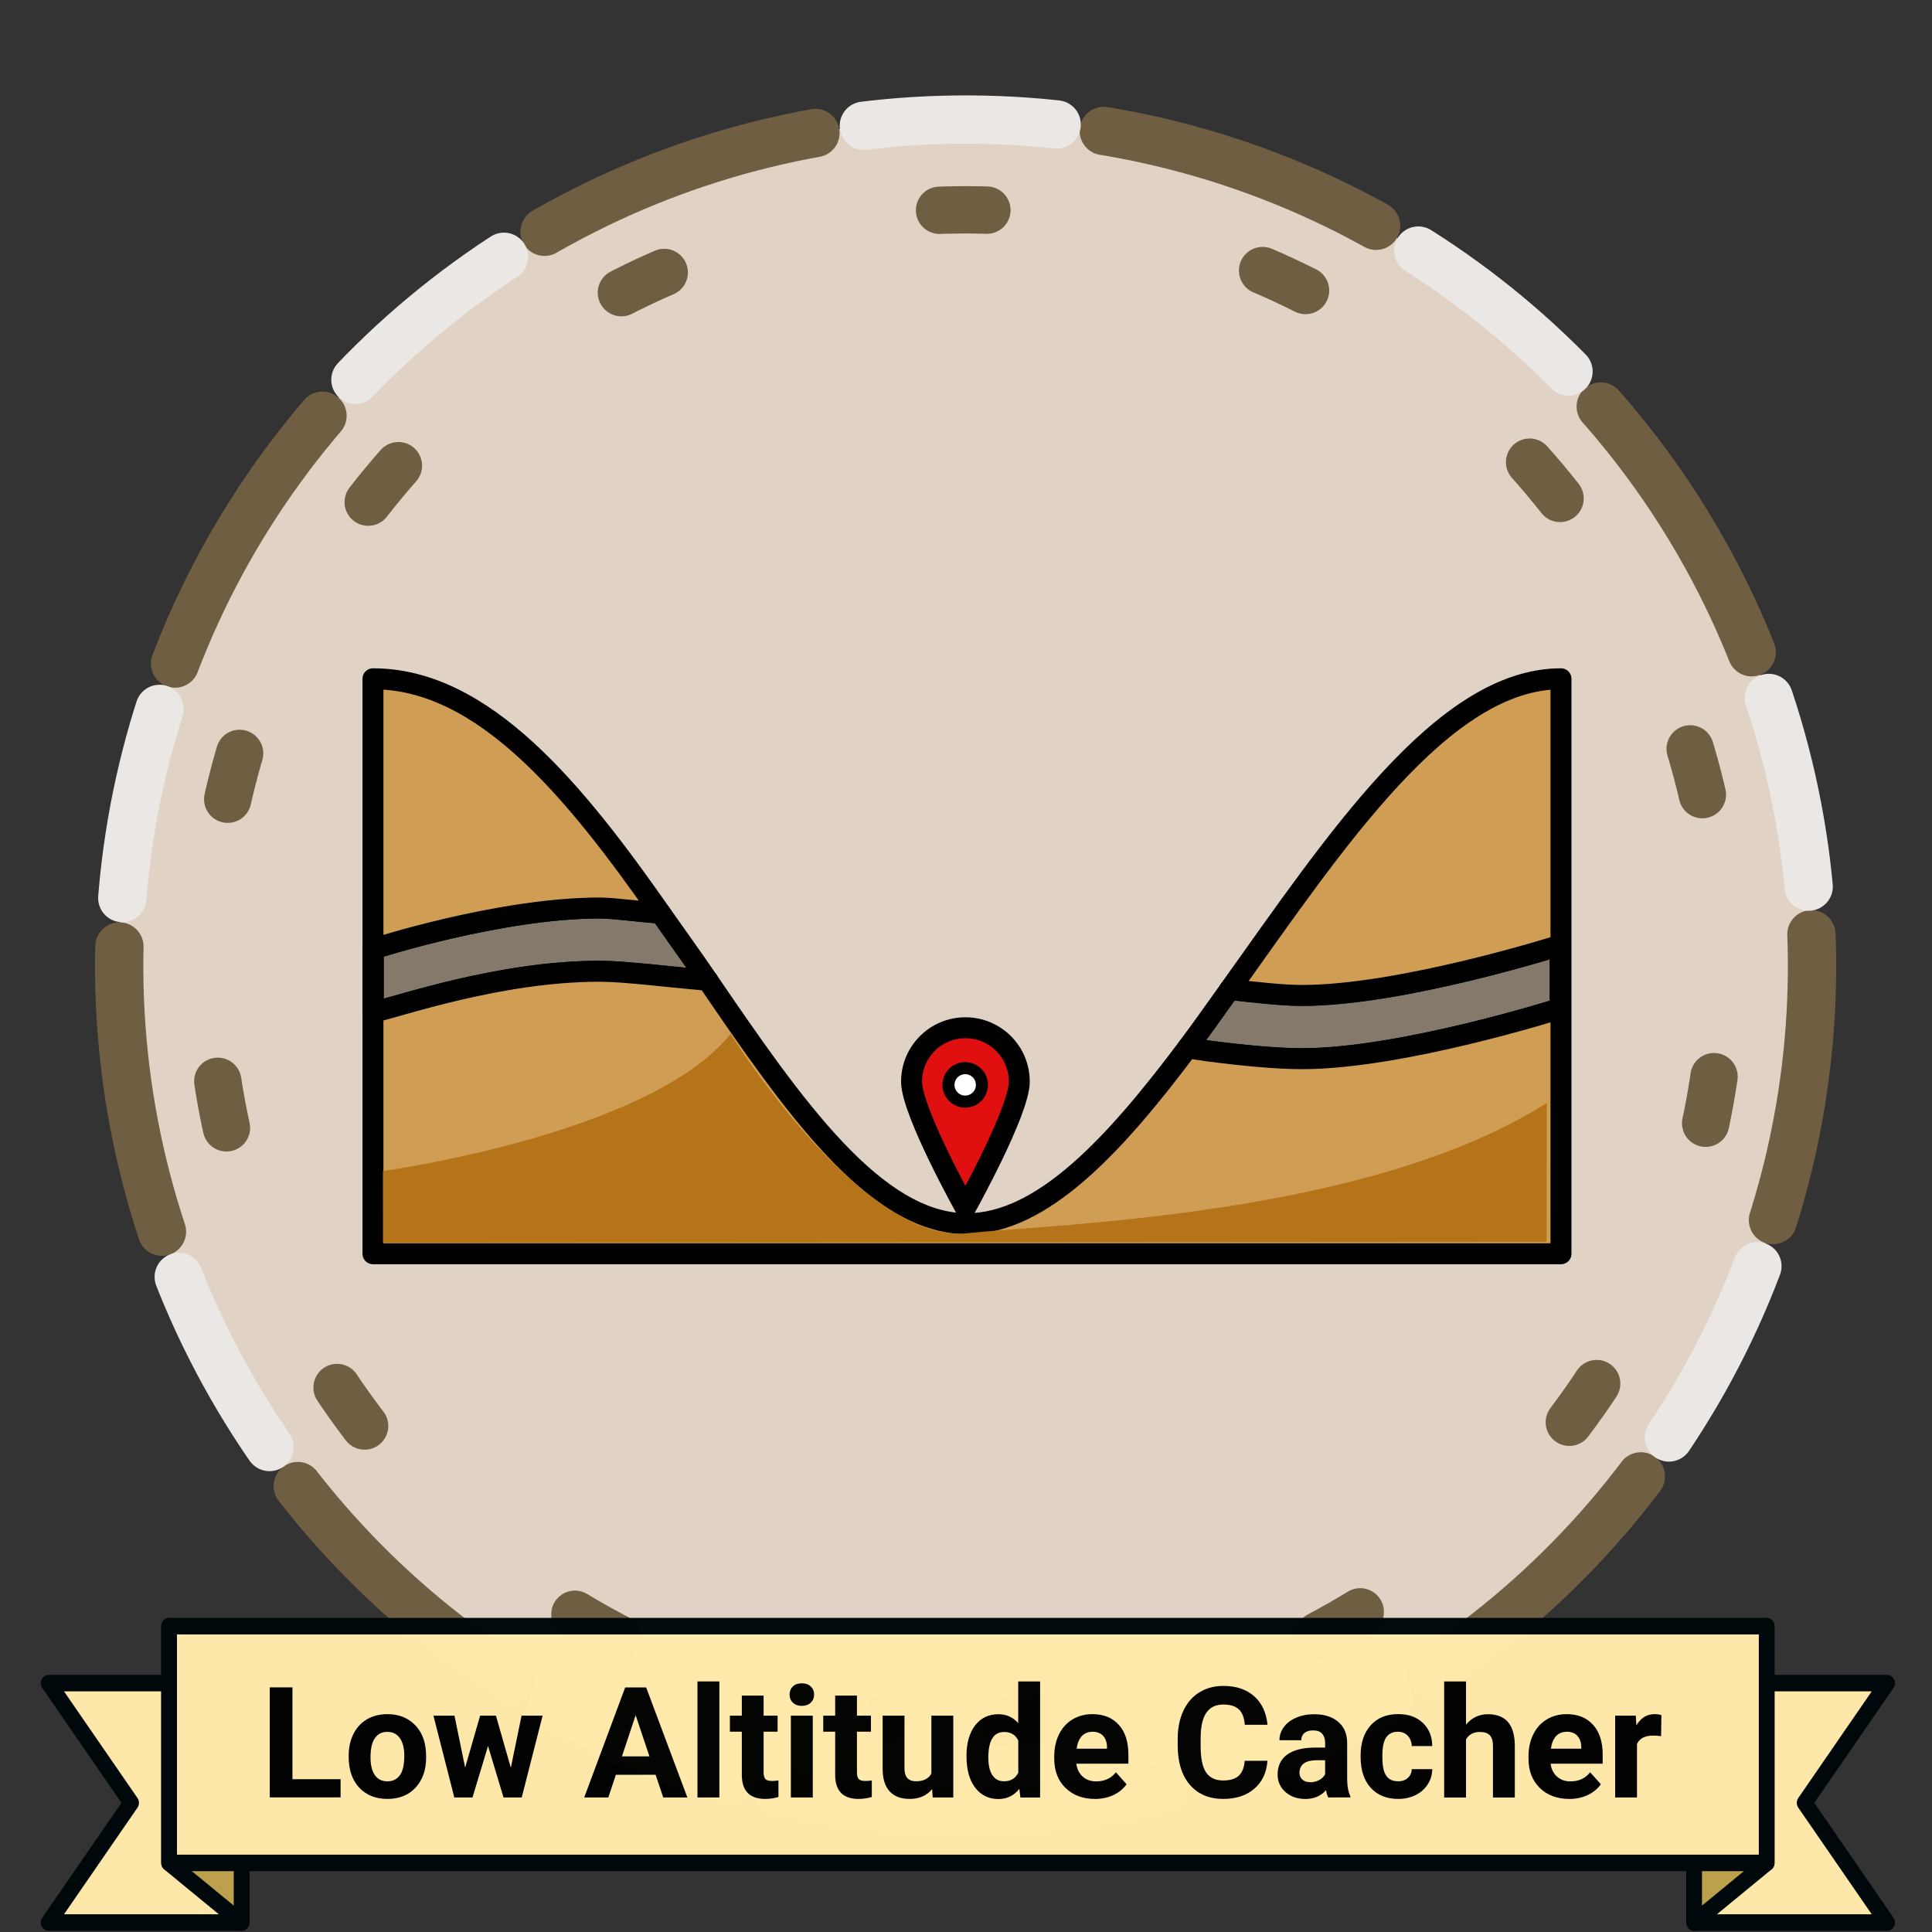<?xml version="1.0" encoding="UTF-8" standalone="no"?>
<svg xmlns:osb="http://www.openswatchbook.org/uri/2009/osb" xmlns:dc="http://purl.org/dc/elements/1.1/" xmlns:cc="http://creativecommons.org/ns#" xmlns:rdf="http://www.w3.org/1999/02/22-rdf-syntax-ns#" xmlns:svg="http://www.w3.org/2000/svg" xmlns="http://www.w3.org/2000/svg" xmlns:xlink="http://www.w3.org/1999/xlink" xmlns:sodipodi="http://sodipodi.sourceforge.net/DTD/sodipodi-0.dtd" xmlns:inkscape="http://www.inkscape.org/namespaces/inkscape" width="120" height="120" viewBox="0 0 31.75 31.75" version="4.1.4" id="BadgeGen" inkscape:version="1.0.1 (3bc2e813f5, 2020-09-07)" sodipodi:docname="BadgeGen_v4.2.svg" style="enable-background:new" inkscape:export-filename="D:\Graphics\BadgesPGC\GPSMaze_NoL_v4.1.4.png" inkscape:export-xdpi="96" inkscape:export-ydpi="96">
  <rect x="0" y="0" width="31.75" height="31.75" fill="#333333" stroke="none"/>
  <title id="doctitle">BadgeGen_v4.2</title>
  <defs id="defs31018">
    <linearGradient inkscape:collect="always" id="linearGradient8847">
      <stop style="stop-color:#7a7a7a;stop-opacity:1" offset="0" id="stop8843"/>
      <stop style="stop-color:#ffffff;stop-opacity:1" offset="1" id="stop8845"/>
    </linearGradient>
    <marker inkscape:stockid="DotS" orient="auto" refY="0" refX="0" id="DotS" style="overflow:visible" inkscape:isstock="true">
      <path id="path6587" d="m -2.5,-1 c 0,2.76 -2.24,5 -5,5 -2.76,0 -5,-2.24 -5,-5 0,-2.76 2.24,-5 5,-5 2.76,0 5,2.24 5,5 z" style="fill:#ebe7e4;fill-opacity:1;fill-rule:evenodd;stroke:#705e43;stroke-width:1pt;stroke-opacity:1" transform="matrix(0.2,0,0,0.2,1.48,0.2)" inkscape:connector-curvature="0"/>
    </marker>
    <marker inkscape:stockid="Arrow2Lend" orient="auto" refY="0" refX="0" id="Arrow2Lend" style="overflow:visible" inkscape:isstock="true">
      <path id="path6541" style="fill:#000000;fill-opacity:1;fill-rule:evenodd;stroke:#000000;stroke-width:0.625;stroke-linejoin:round;stroke-opacity:1" d="M 8.719,4.034 -2.207,0.016 8.719,-4.002 c -1.745,2.372 -1.735,5.617 -6e-7,8.035 z" transform="matrix(-1.1,0,0,-1.1,-1.1,0)" inkscape:connector-curvature="0"/>
    </marker>
    <marker inkscape:stockid="Arrow1Lend" orient="auto" refY="0" refX="0" id="Arrow1Lend" style="overflow:visible" inkscape:isstock="true">
      <path id="path6523" d="M 0,0 5,-5 -12.5,0 5,5 Z" style="fill:#000000;fill-opacity:1;fill-rule:evenodd;stroke:#000000;stroke-width:1pt;stroke-opacity:1" transform="matrix(-0.8,0,0,-0.8,-10,0)" inkscape:connector-curvature="0"/>
    </marker>
    <marker inkscape:isstock="true" style="overflow:visible" id="marker6488" refX="0" refY="0" orient="auto" inkscape:stockid="Arrow2Send">
      <path transform="matrix(-0.3,0,0,-0.3,0.69,0)" d="M 8.719,4.034 -2.207,0.016 8.719,-4.002 c -1.745,2.372 -1.735,5.617 -6e-7,8.035 z" style="fill:#000000;fill-opacity:1;fill-rule:evenodd;stroke:#000000;stroke-width:0.625;stroke-linejoin:round;stroke-opacity:1" id="path6486" inkscape:connector-curvature="0"/>
    </marker>
    <linearGradient inkscape:collect="always" id="linearGradient2122">
      <stop style="stop-color:#648990;stop-opacity:1" offset="0" id="stop2118"/>
      <stop style="stop-color:#a3c7cd;stop-opacity:1" offset="1" id="stop2120"/>
    </linearGradient>
    <path style="fill:none;stroke:none;stroke-width:0.168;stroke-linecap:butt;stroke-linejoin:miter;stroke-miterlimit:4;stroke-dasharray:none;stroke-opacity:1" d="m -113.657,-389.316 c 0,0 26.398,-10.465 54.26,-0.098" id="path3194-0-2-59" inkscape:connector-curvature="0" sodipodi:nodetypes="cc" inkscape:export-xdpi="96" inkscape:export-ydpi="96"/>
    <path style="fill:none;stroke:none;stroke-width:0.168;stroke-linecap:butt;stroke-linejoin:miter;stroke-miterlimit:4;stroke-dasharray:none;stroke-opacity:1" d="m -113.657,-389.316 c 0,0 26.398,-10.465 54.26,-0.098" id="path3194-0-2-59-4" inkscape:connector-curvature="0" sodipodi:nodetypes="cc" inkscape:export-xdpi="96" inkscape:export-ydpi="96"/>
    <linearGradient id="linearGradient1346" osb:paint="gradient">
      <stop style="stop-color:#ffffff;stop-opacity:1" offset="0" id="stop1342"/>
      <stop style="stop-color:#d6d6d6;stop-opacity:1" offset="1" id="stop1344"/>
    </linearGradient>
    <linearGradient id="linearGradient829" osb:paint="gradient">
      <stop style="stop-color:#fdd573;stop-opacity:1" offset="0" id="stop825"/>
      <stop style="stop-color:#fbc231;stop-opacity:1" offset="1" id="stop827"/>
    </linearGradient>
    <linearGradient osb:paint="gradient" id="linearGradient925">
      <stop id="stop921" offset="0" style="stop-color:#f7f7f7;stop-opacity:1"/>
      <stop id="stop923" offset="1" style="stop-color:#a9a9a9;stop-opacity:1"/>
    </linearGradient>
    <linearGradient id="linearGradient1397" osb:paint="gradient">
      <stop style="stop-color:#e19b7f;stop-opacity:1" offset="0" id="stop1393"/>
      <stop style="stop-color:#c16d44;stop-opacity:1" offset="1" id="stop1395"/>
    </linearGradient>
    <linearGradient inkscape:collect="always" xlink:href="#linearGradient2122" id="linearGradient2124" x1="18.264" y1="228.881" x2="43.682" y2="235.985" gradientUnits="userSpaceOnUse"/>
    <marker inkscape:stockid="Arrow2Send" orient="auto" refY="0" refX="0" id="Arrow2Send-3" style="overflow:visible" inkscape:isstock="true">
      <path inkscape:connector-curvature="0" id="path2562-0" style="fill:#000000;fill-opacity:1;fill-rule:evenodd;stroke:#000000;stroke-width:0.625;stroke-linejoin:round;stroke-opacity:1" d="M 8.719,4.034 -2.207,0.016 8.719,-4.002 c -1.745,2.372 -1.735,5.617 -6e-7,8.035 z" transform="matrix(-0.3,0,0,-0.3,0.69,0)"/>
    </marker>
    <linearGradient inkscape:collect="always" xlink:href="#linearGradient8847" id="linearGradient8849" x1="36.056" y1="258.339" x2="35.173" y2="256.34" gradientUnits="userSpaceOnUse"/>
    <linearGradient inkscape:collect="always" xlink:href="#linearGradient8847" id="linearGradient8857" x1="27.45" y1="258.363" x2="26.603" y2="256.34" gradientUnits="userSpaceOnUse"/>
    <linearGradient inkscape:collect="always" xlink:href="#linearGradient8847" id="linearGradient8859" x1="29.19" y1="258.304" x2="28.331" y2="256.328" gradientUnits="userSpaceOnUse"/>
    <linearGradient inkscape:collect="always" xlink:href="#linearGradient8847" id="linearGradient8861" x1="30.906" y1="258.328" x2="30.047" y2="256.34" gradientUnits="userSpaceOnUse"/>
    <linearGradient inkscape:collect="always" xlink:href="#linearGradient8847" id="linearGradient8863" x1="32.611" y1="258.339" x2="31.752" y2="256.34" gradientUnits="userSpaceOnUse"/>
    <linearGradient inkscape:collect="always" xlink:href="#linearGradient8847" id="linearGradient8865" x1="34.339" y1="258.328" x2="33.469" y2="256.34" gradientUnits="userSpaceOnUse"/>
  </defs>
  <sodipodi:namedview id="base" pagecolor="#ffffff" bordercolor="#666666" borderopacity="1.0" inkscape:pageopacity="0" inkscape:pageshadow="2" inkscape:zoom="0.70710678" inkscape:cx="-715.00021" inkscape:cy="253.11541" inkscape:document-units="px" inkscape:current-layer="layer-TheRuggedCacher" showgrid="false" showborder="true" units="px" inkscape:window-width="1920" inkscape:window-height="1017" inkscape:window-x="1912" inkscape:window-y="592" inkscape:window-maximized="1" inkscape:snap-global="false" fit-margin-top="0" fit-margin-left="0" fit-margin-right="0" fit-margin-bottom="0" showguides="false" inkscape:showpageshadow="false" inkscape:document-rotation="0"/>
  <g inkscape:label="layer-BadgeBase" inkscape:groupmode="layer" id="layer-BadgeBase" style="display:inline" transform="translate(-16.356,-249.181)">
    
    
    
    
    
    
    
    
    <g inkscape:groupmode="layer" id="layer-nolevel" inkscape:label="layer-NoLevel" style="display:inline">
      <g id="g3686">
        <circle transform="rotate(96)" inkscape:label="base-NoLevel" style="display:inline;opacity:1;fill:#e0d3c5;fill-opacity:1;fill-rule:nonzero;stroke:#705e43;stroke-width:0.794;stroke-linecap:round;stroke-linejoin:round;stroke-miterlimit:4;stroke-dasharray:4.762, 4.762;stroke-dashoffset:3.096;stroke-opacity:1" id="base-NoLevel" cx="260.236" cy="-59.754" r="13.91" inkscape:export-xdpi="96" inkscape:export-ydpi="96"/>
        <circle transform="rotate(96)" inkscape:label="base-NoLevel" style="display:inline;opacity:1;fill:none;fill-opacity:1;fill-rule:nonzero;stroke:#705e43;stroke-width:0.778;stroke-linecap:round;stroke-linejoin:round;stroke-miterlimit:4;stroke-dasharray:0.778, 4.666;stroke-dashoffset:6.222;stroke-opacity:1;enable-background:new" id="base-NoLevel-6" cx="260.242" cy="-59.754" r="12.433" inkscape:export-xdpi="96" inkscape:export-ydpi="96"/>
        <circle transform="rotate(96)" inkscape:label="base-NoLevel" style="display:inline;opacity:1;fill:none;fill-opacity:1;fill-rule:nonzero;stroke:#ebe7e4;stroke-width:0.794;stroke-linecap:round;stroke-linejoin:round;stroke-miterlimit:4;stroke-dasharray:3.175, 6.35;stroke-dashoffset:7.064;stroke-opacity:1;enable-background:new" id="base-NoLevel-3" cx="260.235" cy="-59.76" r="13.91" inkscape:export-xdpi="96" inkscape:export-ydpi="96"/>
      </g>
    </g>
  </g>
  <g inkscape:groupmode="layer" id="layer-icons" inkscape:label="layer-icons" style="display:inline" transform="translate(-16.356,-249.181)">
    
    
    
    
    
    
    
    
    
    
    
    
    
    
    
    
    
    
    
    
    
    
    <g inkscape:groupmode="layer" id="layer-TheLowAltitudeCacher" inkscape:label="layer-TheLowAltitudeCacher" style="">
      <g transform="matrix(0.923,0,0,0.923,1.217,21.752)" style="display:inline;stroke-width:0.397;stroke-miterlimit:4;stroke-dasharray:none" id="icon-TheLowAltitudeCacher">
        <g id="g2273" style="stroke-width:0.373;stroke-miterlimit:4;stroke-dasharray:none;paint-order:markers fill stroke">
          <path style="opacity:1;fill:#847a6c;fill-opacity:1;fill-rule:evenodd;stroke:#000000;stroke-width:1.408;stroke-linecap:butt;stroke-linejoin:round;stroke-miterlimit:4;stroke-dasharray:none;stroke-dashoffset:0;stroke-opacity:1;paint-order:normal" d="m 79.967,69.893 c 0.441,0.062 0.89,0.149 1.322,0.205 2.433,0.316 4.686,0.527 6.367,0.527 1.681,0 3.606,-0.211 5.547,-0.527 C 95.144,69.781 97.102,69.359 98.85,68.938 102.345,68.094 105,67.25 105,67.25 V 63 c 0,0 -2.655,0.844 -6.15,1.688 -1.748,0.422 -3.705,0.844 -5.646,1.16 C 91.262,66.164 89.337,66.375 87.656,66.375 c -1.283,0 -3.083,-0.204 -4.857,-0.402 -0.945,1.322 -1.89,2.663 -2.832,3.92 z" id="path2262" transform="matrix(0.265,0,0,0.265,16.356,246.536)" inkscape:connector-curvature="0"/>
          <path style="opacity:1;fill:#847a6c;fill-opacity:1;fill-rule:evenodd;stroke:#000000;stroke-width:1.408;stroke-linecap:butt;stroke-linejoin:round;stroke-miterlimit:4;stroke-dasharray:none;stroke-dashoffset:0;stroke-opacity:1;paint-order:normal" d="M 44.547,60.844 C 43.275,60.762 41.396,60.5 40.469,60.5 c -1.686,0 -3.48,0.172 -5.223,0.43 C 33.503,61.188 31.811,61.531 30.33,61.875 27.368,62.563 25.25,63.25 25.25,63.25 v 4.25 c 0.875,-0.188 2.993,-0.875 5.736,-1.516 1.371,-0.32 2.9,-0.629 4.506,-0.857 C 37.098,64.898 38.783,64.75 40.469,64.75 c 1.649,0 4.698,0.385 7.252,0.611 -1.043,-1.53 -2.108,-2.994 -3.174,-4.518 z" id="path2260" transform="matrix(0.265,0,0,0.265,16.356,246.536)" inkscape:connector-curvature="0"/>
          <path style="opacity:1;fill:#d09d55;fill-opacity:1;fill-rule:evenodd;stroke:#000000;stroke-width:1.408;stroke-linecap:butt;stroke-linejoin:round;stroke-miterlimit:4;stroke-dasharray:none;stroke-dashoffset:0;stroke-opacity:1;paint-order:normal" d="m 25.232,45.1 v 38.631 h 79.82 v -38.631 c -7.934,0 -15.155,10.938 -22.254,20.873 1.774,0.199 3.575,0.402 4.857,0.402 1.681,0 3.606,-0.211 5.547,-0.527 C 95.144,65.531 97.102,65.109 98.85,64.688 102.345,63.844 105,63 105,63 v 4.25 c 0,0 -2.655,0.844 -6.15,1.688 -1.748,0.422 -3.705,0.844 -5.646,1.16 C 91.262,70.414 89.337,70.625 87.656,70.625 c -1.681,0 -3.934,-0.211 -6.367,-0.527 -0.432,-0.056 -0.881,-0.143 -1.322,-0.205 -4.9,6.54 -9.777,11.818 -14.824,11.818 -6.168,0 -11.667,-7.908 -17.422,-16.35 C 45.166,65.135 42.118,64.75 40.469,64.75 c -1.686,0 -3.37,0.148 -4.977,0.377 -1.606,0.229 -3.134,0.537 -4.506,0.857 C 28.243,66.625 26.125,67.312 25.25,67.5 v -4.25 c 0,0 2.118,-0.687 5.08,-1.375 1.481,-0.344 3.173,-0.687 4.916,-0.945 C 36.989,60.672 38.783,60.5 40.469,60.5 c 0.927,0 2.806,0.262 4.078,0.344 C 38.808,52.639 32.678,45.1 25.232,45.1 Z" id="rect2249" transform="matrix(0.265,0,0,0.265,16.356,246.536)" inkscape:connector-curvature="0"/>
        </g>
        <path style="display:inline;fill:#b57419;fill-opacity:1;stroke:none;stroke-width:0.286px;stroke-linecap:butt;stroke-linejoin:miter;stroke-opacity:1" d="m 23.22,267.251 c 0,0 4.758,-0.65 6.189,-2.44 0,0 2.28,3.67 4.15,3.554 1.718,-0.179 7.211,-0.313 10.383,-2.325 0,1.783 -0.004,2.474 -0.004,2.474 l -20.717,0.013 c 0,-0.769 -0.001,-0.235 -0.001,-1.278 z" id="path8901" inkscape:connector-curvature="0" sodipodi:nodetypes="ccccccc"/>
        <g id="g2268" style="stroke-width:0.397;stroke-miterlimit:4;stroke-dasharray:none" transform="translate(0.038)">
          <path style="opacity:1;fill:#e11010;fill-opacity:1;fill-rule:evenodd;stroke:#000000;stroke-width:0.373;stroke-linecap:butt;stroke-linejoin:round;stroke-miterlimit:4;stroke-dasharray:none;stroke-dashoffset:0;stroke-opacity:1;paint-order:normal" d="m 34.512,265.66 c 0,0.53 -0.959,2.249 -0.959,2.249 0,0 -0.959,-1.719 -0.959,-2.249 0,-0.53 0.429,-0.959 0.959,-0.959 0.53,0 0.959,0.429 0.959,0.959 z" id="path2252" inkscape:connector-curvature="0" sodipodi:nodetypes="cccsc"/>
          <circle style="opacity:1;fill:#ffffff;fill-opacity:1;fill-rule:evenodd;stroke:#000000;stroke-width:0.215;stroke-linecap:butt;stroke-linejoin:round;stroke-miterlimit:4;stroke-dasharray:none;stroke-dashoffset:0;stroke-opacity:1;paint-order:normal" id="path2264" cx="33.549" cy="265.718" r="0.298"/>
        </g>
      </g>
    </g>
    
    
    
    
    
    
    
    
    
    
    
    
    
    
    
    
    
    
    
    
    
    
  </g>
  
  <g inkscape:groupmode="layer" id="layer-addon-topleft" inkscape:label="layer-addon-topleft" style="" transform="translate(-16.356,-249.181)">
    
    
    
    
    
    
    
    
    
    
    
    
    
    
    
    
  </g>
  <g inkscape:groupmode="layer" id="layer-addon-midleft" inkscape:label="layer-addon-midleft" style="" transform="translate(-16.356,-249.181)">
    
    
    
    
    
    
    
    
    
    
    
    
    
    
    
    
  </g>
  <g inkscape:groupmode="layer" id="layer-addon-bottomleft" inkscape:label="layer-addon-bottomleft" style="" transform="translate(-16.356,-249.181)">
    
    
    
    
    
    
    
    
    
    
    
    
    
    
    
    
  </g>
  <g inkscape:groupmode="layer" id="layer-addon-topright" inkscape:label="layer-addon-topright" style="" transform="translate(-16.356,-249.181)">
    
    
    
    
    
    
    
    
    
    
    
    
    
    
    
    
  </g>
  <g inkscape:groupmode="layer" id="layer-addon-midright" inkscape:label="layer-addon-midright" style="" transform="translate(-16.356,-249.181)">
    
    
    
    
    
    
    
    
    
    
    
    
    
    
    
    
  </g>
  <g inkscape:groupmode="layer" id="layer-addon-bottomright" inkscape:label="layer-addon-bottomright" style="" transform="translate(-16.356,-249.181)">
    
    
    
    
    
    
    
    
    
    
    
    
    
    
    
    
  </g>
  <g inkscape:groupmode="layer" id="layer-ribbon" inkscape:label="layer-ribbon" style="display:inline;opacity:0.99" transform="translate(-16.356,-249.181)">
    <g id="layer-ribbon-base" transform="matrix(0.478,0,0,0.502,86.398,149.217)" style="stroke:#00080b;stroke-width:0.54;stroke-miterlimit:4;stroke-dasharray:none;stroke-opacity:1" inkscape:groupmode="layer">
      <g id="g1029" style="display:inline;stroke:#00080b;stroke-width:0.54;stroke-miterlimit:4;stroke-dasharray:none;stroke-opacity:1" transform="translate(0,2.1814158e-6)">
        <g id="g999" style="stroke:#00080b;stroke-width:0.54;stroke-miterlimit:4;stroke-dasharray:none;stroke-opacity:1">
          <path sodipodi:nodetypes="cccccc" inkscape:connector-curvature="0" id="rect926-0" d="m -144.859,254.231 h 6.634 v 7.837 h -6.634 l 2.835,-3.918 z" style="opacity:1;fill:#ffe9aa;fill-opacity:1;fill-rule:evenodd;stroke:#00080b;stroke-width:0.54;stroke-linecap:butt;stroke-linejoin:round;stroke-miterlimit:4;stroke-dasharray:none;stroke-dashoffset:0;stroke-opacity:1;paint-order:normal"/>
          <path inkscape:connector-curvature="0" id="path978" d="m -138.225,262.068 -2.493,-1.951 v -7.751 l 2.493,1.865 z" style="fill:#bea14d;fill-opacity:1;stroke:#00080b;stroke-width:0.54;stroke-linecap:butt;stroke-linejoin:round;stroke-miterlimit:4;stroke-dasharray:none;stroke-opacity:1"/>
        </g>
        <g transform="matrix(-1,0,0,1,-226.511,7.7148434e-7)" id="g999-6" style="stroke:#00080b;stroke-width:0.54;stroke-miterlimit:4;stroke-dasharray:none;stroke-opacity:1">
          <path sodipodi:nodetypes="cccccc" inkscape:connector-curvature="0" id="rect926-0-8" d="m -144.859,254.231 h 6.634 v 7.837 h -6.634 l 2.835,-3.918 z" style="opacity:1;fill:#ffe9aa;fill-opacity:1;fill-rule:evenodd;stroke:#00080b;stroke-width:0.54;stroke-linecap:butt;stroke-linejoin:round;stroke-miterlimit:4;stroke-dasharray:none;stroke-dashoffset:0;stroke-opacity:1;paint-order:normal"/>
          <path inkscape:connector-curvature="0" id="path978-7" d="m -138.225,262.068 -2.493,-1.951 v -7.751 l 2.493,1.865 z" style="fill:#bea14d;fill-opacity:1;stroke:#00080b;stroke-width:0.54;stroke-linecap:butt;stroke-linejoin:round;stroke-miterlimit:4;stroke-dasharray:none;stroke-opacity:1"/>
        </g>
      </g>
      <rect y="252.366" x="-140.717" height="7.751" width="54.924" id="rect926" style="opacity:1;fill:#ffe9aa;fill-opacity:1;fill-rule:evenodd;stroke:#00080b;stroke-width:0.54;stroke-linecap:butt;stroke-linejoin:round;stroke-miterlimit:4;stroke-dasharray:none;stroke-dashoffset:0;stroke-opacity:1;paint-order:normal"/>
    </g>
    
    <g inkscape:groupmode="layer" id="layer-ribbontext" style="display:inline">
      
      
      
      
      
      
      
      
      
      
      
      
      
      
      
      
      
      
      
      
      
      
      
      
      
      
      
      <g aria-label="Low Altitude Cacher" style="font-style:normal;font-weight:normal;font-size:2.543px;line-height:1.25;font-family:sans-serif;letter-spacing:0px;word-spacing:0px;opacity:0.99;fill:#000000;fill-opacity:1;stroke:none;stroke-width:0.139;enable-background:new" id="ribbon-text-TheLowAltitudeCacher">
        <path d="m 21.162,278.42 h 0.791 v 0.299 h -1.164 v -1.808 h 0.373 z" style="font-style:normal;font-variant:normal;font-weight:bold;font-stretch:normal;font-family:Roboto;-inkscape-font-specification:'Roboto Bold';text-align:center;text-anchor:middle;fill:#000000;fill-opacity:1;stroke-width:0.139" id="path3277" inkscape:connector-curvature="0"/>
        <path d="m 22.086,278.035 q 0,-0.2 0.077,-0.356 0.077,-0.156 0.221,-0.242 0.145,-0.086 0.337,-0.086 0.272,0 0.443,0.166 0.173,0.166 0.192,0.452 l 0.003,0.092 q 0,0.309 -0.173,0.497 -0.173,0.186 -0.463,0.186 -0.291,0 -0.464,-0.186 -0.173,-0.186 -0.173,-0.507 z m 0.359,0.026 q 0,0.191 0.072,0.293 0.072,0.101 0.206,0.101 0.13,0 0.204,-0.099 0.073,-0.101 0.073,-0.32 0,-0.188 -0.073,-0.291 -0.073,-0.103 -0.206,-0.103 -0.132,0 -0.204,0.103 -0.072,0.102 -0.072,0.317 z" style="font-style:normal;font-variant:normal;font-weight:bold;font-stretch:normal;font-family:Roboto;-inkscape-font-specification:'Roboto Bold';text-align:center;text-anchor:middle;fill:#000000;fill-opacity:1;stroke-width:0.139" id="path3279" inkscape:connector-curvature="0"/>
        <path d="m 24.751,278.232 0.176,-0.856 h 0.346 l -0.343,1.344 H 24.631 l -0.255,-0.846 -0.255,0.846 h -0.299 l -0.343,-1.344 h 0.346 l 0.175,0.854 0.246,-0.854 h 0.26 z" style="font-style:normal;font-variant:normal;font-weight:bold;font-stretch:normal;font-family:Roboto;-inkscape-font-specification:'Roboto Bold';text-align:center;text-anchor:middle;fill:#000000;fill-opacity:1;stroke-width:0.139" id="path3281" inkscape:connector-curvature="0"/>
        <path d="m 27.13,278.347 h -0.653 l -0.124,0.373 h -0.396 l 0.673,-1.808 h 0.345 l 0.677,1.808 h -0.396 z m -0.553,-0.302 h 0.452 l -0.227,-0.677 z" style="font-style:normal;font-variant:normal;font-weight:bold;font-stretch:normal;font-family:Roboto;-inkscape-font-specification:'Roboto Bold';text-align:center;text-anchor:middle;fill:#000000;fill-opacity:1;stroke-width:0.139" id="path3283" inkscape:connector-curvature="0"/>
        <path d="m 28.178,278.72 h -0.36 v -1.907 h 0.36 z" style="font-style:normal;font-variant:normal;font-weight:bold;font-stretch:normal;font-family:Roboto;-inkscape-font-specification:'Roboto Bold';text-align:center;text-anchor:middle;fill:#000000;fill-opacity:1;stroke-width:0.139" id="path3285" inkscape:connector-curvature="0"/>
        <path d="m 28.905,277.046 v 0.33 h 0.23 v 0.263 h -0.23 v 0.671 q 0,0.074 0.029,0.107 0.029,0.032 0.109,0.032 0.06,0 0.106,-0.009 v 0.272 q -0.106,0.032 -0.217,0.032 -0.377,0 -0.385,-0.381 V 277.639 h -0.196 v -0.263 h 0.196 v -0.33 z" style="font-style:normal;font-variant:normal;font-weight:bold;font-stretch:normal;font-family:Roboto;-inkscape-font-specification:'Roboto Bold';text-align:center;text-anchor:middle;fill:#000000;fill-opacity:1;stroke-width:0.139" id="path3287" inkscape:connector-curvature="0"/>
        <path d="m 29.713,278.72 h -0.36 v -1.344 h 0.36 z m -0.381,-1.691 q 0,-0.081 0.053,-0.133 0.055,-0.052 0.148,-0.052 0.092,0 0.147,0.052 0.055,0.052 0.055,0.133 0,0.082 -0.056,0.134 -0.055,0.052 -0.145,0.052 -0.091,0 -0.147,-0.052 -0.055,-0.052 -0.055,-0.134 z" style="font-style:normal;font-variant:normal;font-weight:bold;font-stretch:normal;font-family:Roboto;-inkscape-font-specification:'Roboto Bold';text-align:center;text-anchor:middle;fill:#000000;fill-opacity:1;stroke-width:0.139" id="path3289" inkscape:connector-curvature="0"/>
        <path d="m 30.439,277.046 v 0.33 h 0.23 v 0.263 h -0.23 v 0.671 q 0,0.074 0.029,0.107 0.029,0.032 0.109,0.032 0.06,0 0.106,-0.009 v 0.272 q -0.106,0.032 -0.217,0.032 -0.377,0 -0.385,-0.381 V 277.639 h -0.196 v -0.263 h 0.196 v -0.33 z" style="font-style:normal;font-variant:normal;font-weight:bold;font-stretch:normal;font-family:Roboto;-inkscape-font-specification:'Roboto Bold';text-align:center;text-anchor:middle;fill:#000000;fill-opacity:1;stroke-width:0.139" id="path3291" inkscape:connector-curvature="0"/>
        <path d="m 31.674,278.583 q -0.133,0.161 -0.368,0.161 -0.216,0 -0.33,-0.124 -0.113,-0.124 -0.115,-0.364 v -0.88 h 0.359 v 0.868 q 0,0.21 0.191,0.21 0.183,0 0.251,-0.127 v -0.951 h 0.36 v 1.344 h -0.338 z" style="font-style:normal;font-variant:normal;font-weight:bold;font-stretch:normal;font-family:Roboto;-inkscape-font-specification:'Roboto Bold';text-align:center;text-anchor:middle;fill:#000000;fill-opacity:1;stroke-width:0.139" id="path3293" inkscape:connector-curvature="0"/>
        <path d="m 32.239,278.038 q 0,-0.314 0.14,-0.5 0.142,-0.186 0.386,-0.186 0.196,0 0.324,0.147 v -0.685 h 0.36 v 1.907 h -0.324 l -0.017,-0.143 q -0.134,0.168 -0.345,0.168 -0.237,0 -0.381,-0.186 -0.143,-0.188 -0.143,-0.52 z m 0.359,0.026 q 0,0.189 0.066,0.289 0.066,0.101 0.191,0.101 0.166,0 0.235,-0.14 v -0.53 q -0.067,-0.14 -0.232,-0.14 -0.26,0 -0.26,0.421 z" style="font-style:normal;font-variant:normal;font-weight:bold;font-stretch:normal;font-family:Roboto;-inkscape-font-specification:'Roboto Bold';text-align:center;text-anchor:middle;fill:#000000;fill-opacity:1;stroke-width:0.139" id="path3295" inkscape:connector-curvature="0"/>
        <path d="m 34.348,278.744 q -0.296,0 -0.482,-0.181 -0.185,-0.181 -0.185,-0.483 v -0.035 q 0,-0.202 0.078,-0.361 0.078,-0.16 0.221,-0.246 0.144,-0.087 0.328,-0.087 0.276,0 0.433,0.174 0.159,0.174 0.159,0.493 v 0.147 h -0.856 q 0.017,0.132 0.104,0.211 0.088,0.08 0.222,0.08 0.207,0 0.324,-0.15 l 0.176,0.197 q -0.081,0.114 -0.219,0.179 -0.138,0.063 -0.305,0.063 z m -0.041,-1.103 q -0.107,0 -0.174,0.072 -0.066,0.072 -0.084,0.206 h 0.499 v -0.029 q -0.003,-0.119 -0.065,-0.184 -0.062,-0.066 -0.176,-0.066 z" style="font-style:normal;font-variant:normal;font-weight:bold;font-stretch:normal;font-family:Roboto;-inkscape-font-specification:'Roboto Bold';text-align:center;text-anchor:middle;fill:#000000;fill-opacity:1;stroke-width:0.139" id="path3297" inkscape:connector-curvature="0"/>
        <path d="m 37.185,278.117 q -0.021,0.292 -0.216,0.459 -0.194,0.168 -0.512,0.168 -0.348,0 -0.548,-0.233 -0.199,-0.235 -0.199,-0.643 v -0.111 q 0,-0.261 0.092,-0.459 0.092,-0.199 0.262,-0.304 0.171,-0.107 0.397,-0.107 0.313,0 0.504,0.168 0.191,0.168 0.221,0.471 h -0.373 q -0.014,-0.175 -0.098,-0.253 -0.083,-0.08 -0.255,-0.08 -0.186,0 -0.279,0.134 -0.092,0.133 -0.094,0.414 v 0.137 q 0,0.293 0.088,0.428 0.089,0.135 0.281,0.135 0.173,0 0.257,-0.078 0.086,-0.08 0.098,-0.245 z" style="font-style:normal;font-variant:normal;font-weight:bold;font-stretch:normal;font-family:Roboto;-inkscape-font-specification:'Roboto Bold';text-align:center;text-anchor:middle;fill:#000000;fill-opacity:1;stroke-width:0.139" id="path3299" inkscape:connector-curvature="0"/>
        <path d="m 38.184,278.72 q -0.025,-0.048 -0.036,-0.12 -0.13,0.145 -0.339,0.145 -0.197,0 -0.328,-0.114 -0.129,-0.114 -0.129,-0.288 0,-0.214 0.158,-0.328 0.159,-0.114 0.458,-0.115 H 38.133 v -0.077 q 0,-0.093 -0.048,-0.149 -0.047,-0.056 -0.15,-0.056 -0.091,0 -0.143,0.043 -0.051,0.043 -0.051,0.119 h -0.359 q 0,-0.117 0.072,-0.216 0.072,-0.099 0.204,-0.155 0.132,-0.057 0.296,-0.057 0.248,0 0.394,0.125 0.147,0.124 0.147,0.35 v 0.582 q 0.001,0.191 0.053,0.289 v 0.021 z m -0.297,-0.25 q 0.079,0 0.147,-0.035 0.067,-0.036 0.099,-0.096 v -0.231 H 37.999 q -0.269,0 -0.287,0.186 l -0.001,0.021 q 0,0.067 0.047,0.111 0.047,0.043 0.129,0.043 z" style="font-style:normal;font-variant:normal;font-weight:bold;font-stretch:normal;font-family:Roboto;-inkscape-font-specification:'Roboto Bold';text-align:center;text-anchor:middle;fill:#000000;fill-opacity:1;stroke-width:0.139" id="path3301" inkscape:connector-curvature="0"/>
        <path d="m 39.33,278.455 q 0.099,0 0.161,-0.055 0.062,-0.055 0.065,-0.145 h 0.337 q -0.001,0.137 -0.075,0.251 -0.073,0.113 -0.201,0.176 -0.127,0.062 -0.281,0.062 -0.288,0 -0.454,-0.183 -0.166,-0.184 -0.166,-0.507 v -0.024 q 0,-0.31 0.165,-0.495 0.165,-0.185 0.453,-0.185 0.252,0 0.404,0.144 0.153,0.143 0.155,0.381 h -0.337 q -0.003,-0.104 -0.065,-0.169 -0.062,-0.066 -0.164,-0.066 -0.125,0 -0.19,0.092 -0.063,0.091 -0.063,0.296 v 0.037 q 0,0.207 0.063,0.298 0.063,0.091 0.192,0.091 z" style="font-style:normal;font-variant:normal;font-weight:bold;font-stretch:normal;font-family:Roboto;-inkscape-font-specification:'Roboto Bold';text-align:center;text-anchor:middle;fill:#000000;fill-opacity:1;stroke-width:0.139" id="path3303" inkscape:connector-curvature="0"/>
        <path d="m 40.448,277.523 q 0.143,-0.171 0.359,-0.171 0.437,0 0.443,0.508 v 0.861 h -0.359 v -0.851 q 0,-0.115 -0.05,-0.17 -0.05,-0.056 -0.165,-0.056 -0.158,0 -0.228,0.122 v 0.955 h -0.359 v -1.907 h 0.359 z" style="font-style:normal;font-variant:normal;font-weight:bold;font-stretch:normal;font-family:Roboto;-inkscape-font-specification:'Roboto Bold';text-align:center;text-anchor:middle;fill:#000000;fill-opacity:1;stroke-width:0.139" id="path3305" inkscape:connector-curvature="0"/>
        <path d="m 42.142,278.744 q -0.296,0 -0.482,-0.181 -0.185,-0.181 -0.185,-0.483 v -0.035 q 0,-0.202 0.078,-0.361 0.078,-0.16 0.221,-0.246 0.144,-0.087 0.328,-0.087 0.276,0 0.433,0.174 0.159,0.174 0.159,0.493 v 0.147 h -0.856 q 0.017,0.132 0.104,0.211 0.088,0.08 0.222,0.08 0.207,0 0.324,-0.15 l 0.176,0.197 q -0.081,0.114 -0.219,0.179 -0.138,0.063 -0.305,0.063 z m -0.041,-1.103 q -0.107,0 -0.174,0.072 -0.066,0.072 -0.084,0.206 h 0.499 v -0.029 q -0.003,-0.119 -0.065,-0.184 -0.062,-0.066 -0.176,-0.066 z" style="font-style:normal;font-variant:normal;font-weight:bold;font-stretch:normal;font-family:Roboto;-inkscape-font-specification:'Roboto Bold';text-align:center;text-anchor:middle;fill:#000000;fill-opacity:1;stroke-width:0.139" id="path3307" inkscape:connector-curvature="0"/>
        <path d="m 43.654,277.713 q -0.073,-0.01 -0.129,-0.01 -0.204,0 -0.267,0.138 v 0.879 h -0.359 v -1.344 h 0.339 l 0.01,0.16 q 0.108,-0.185 0.299,-0.185 0.06,0 0.112,0.016 z" style="font-style:normal;font-variant:normal;font-weight:bold;font-stretch:normal;font-family:Roboto;-inkscape-font-specification:'Roboto Bold';text-align:center;text-anchor:middle;fill:#000000;fill-opacity:1;stroke-width:0.139" id="path3309" inkscape:connector-curvature="0"/>
      </g>
      
      
      
      
      
      
      
      
      
      
      
      
      
      
      
      
      
    </g>
  </g>
</svg>
